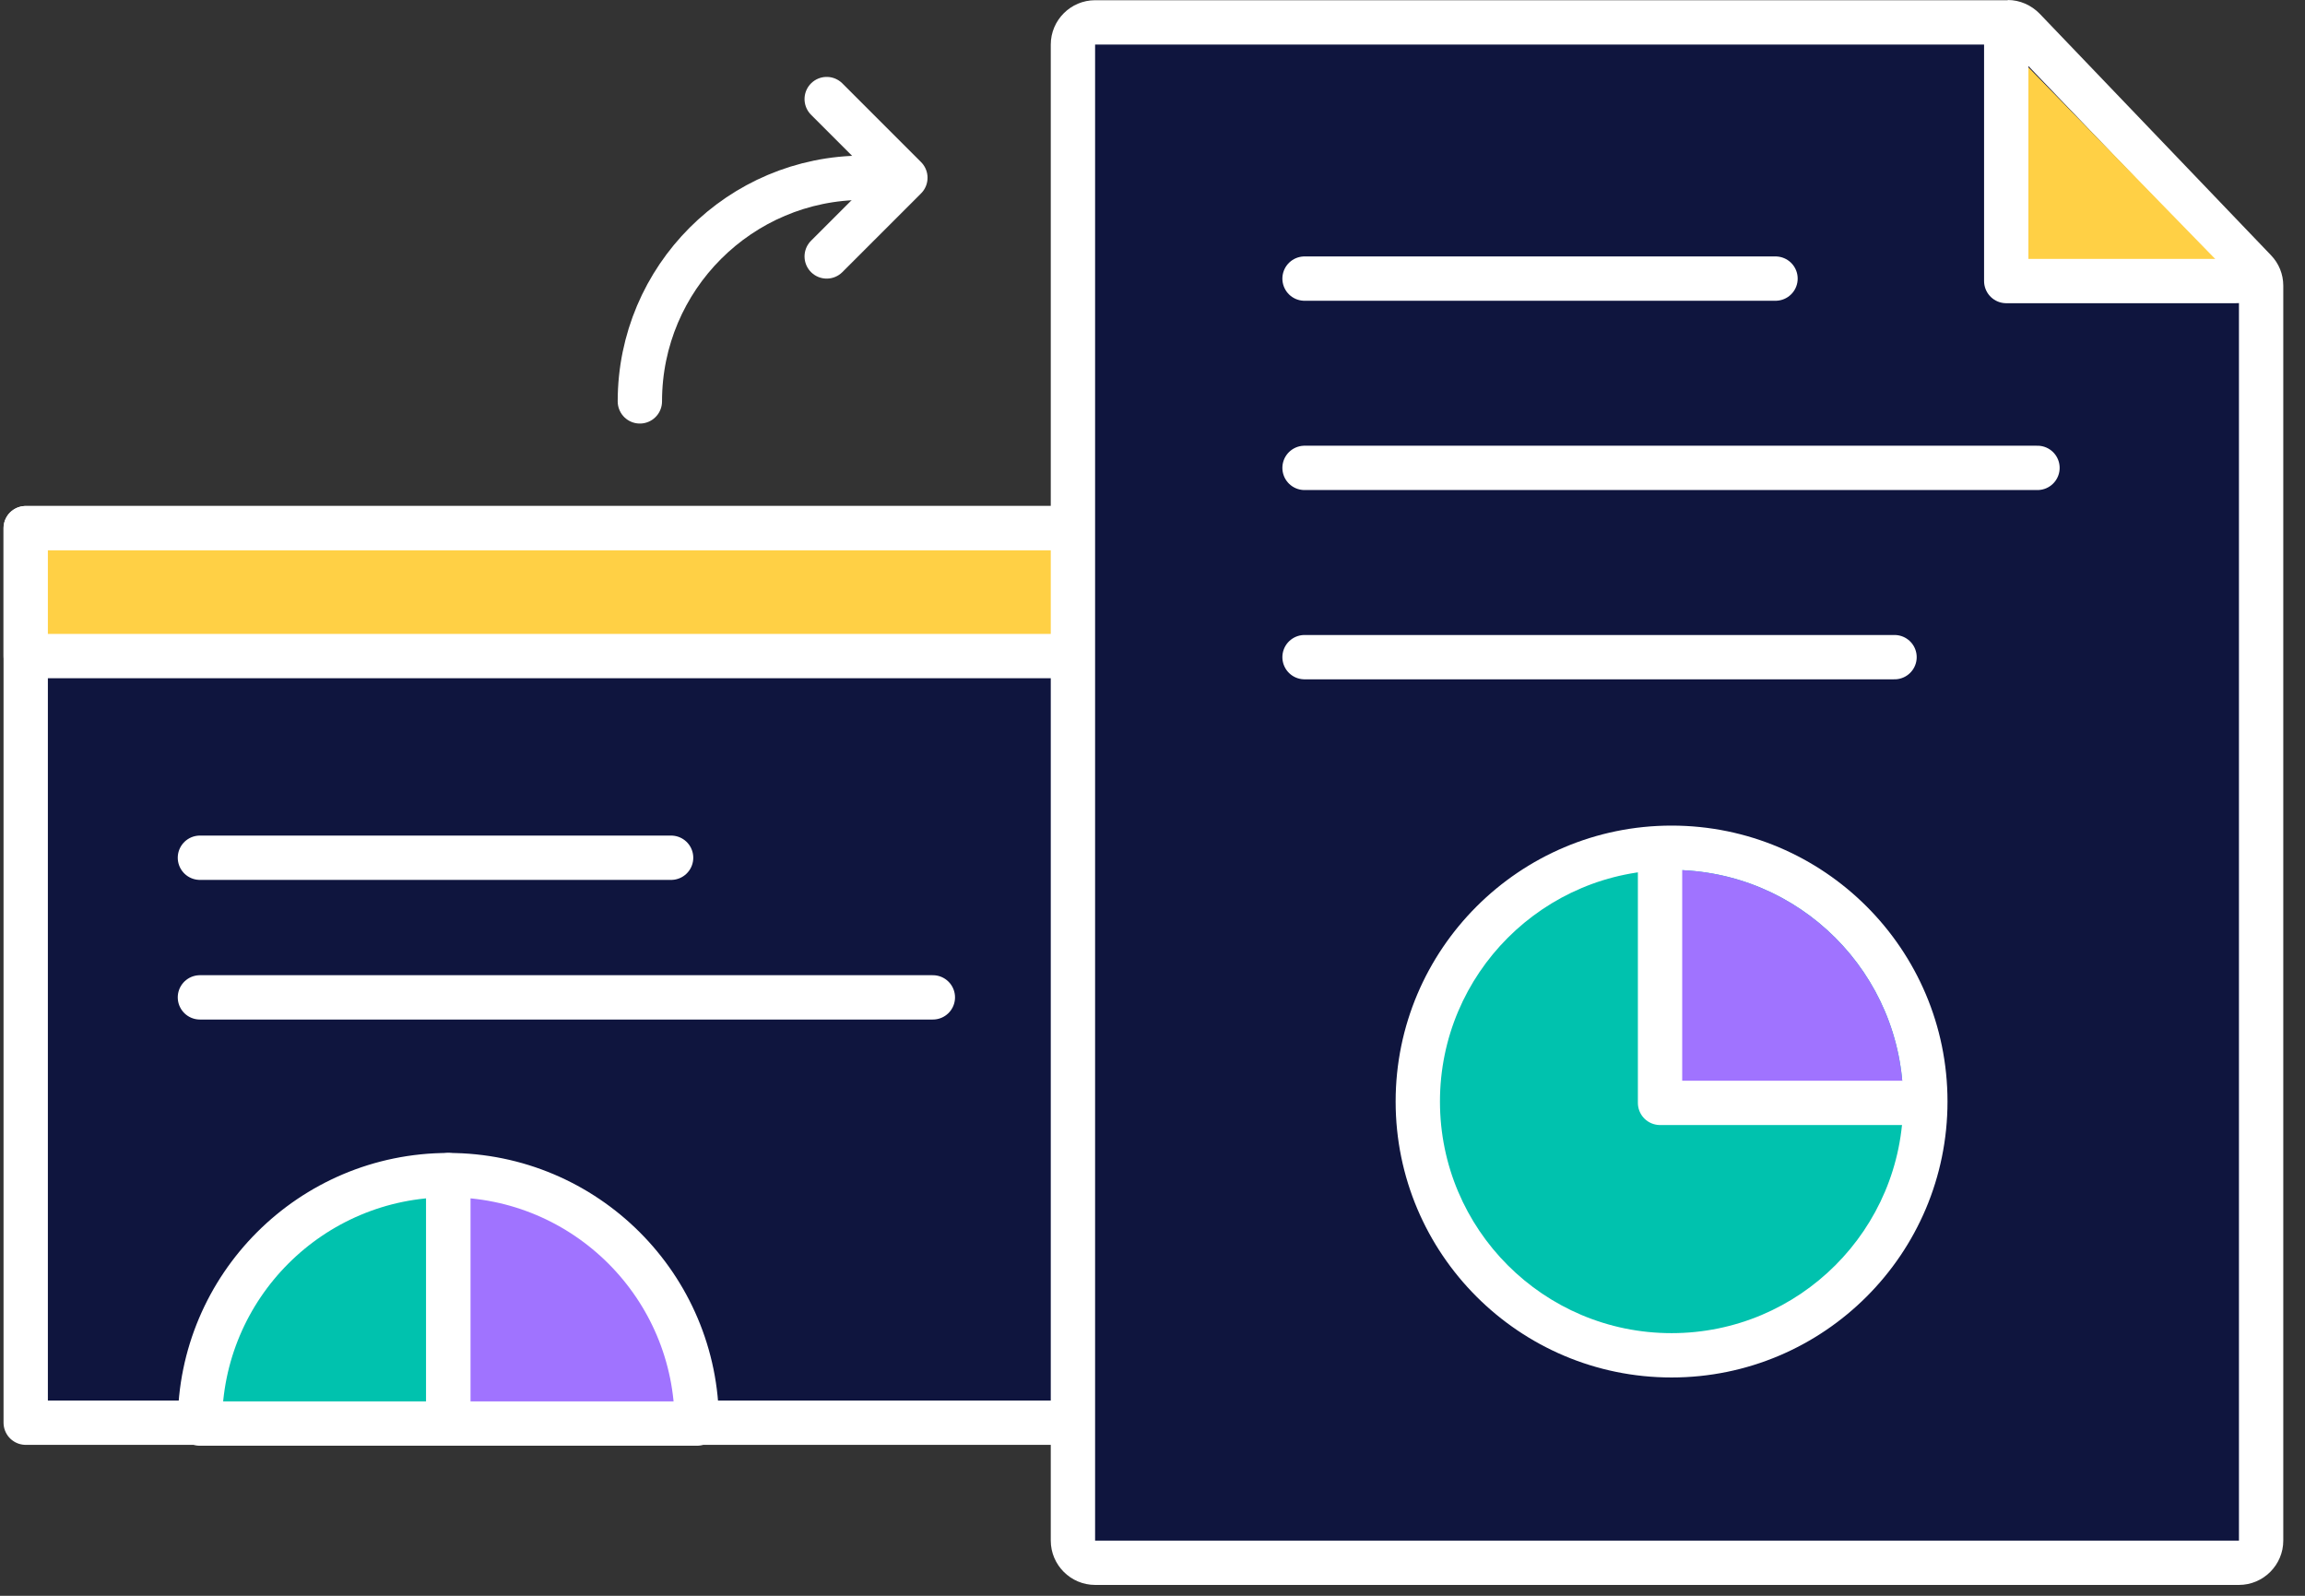 <svg xmlns="http://www.w3.org/2000/svg" width="104" height="72" viewBox="0 0 104 72" fill="none"><rect x="0" y="0" width="104" height="72" fill="#333333" stroke="none"/><path d="M57.2 23.83H1.16V64.19H57.2V23.83Z" fill="#0F153E" stroke="white" stroke-width="2" stroke-linecap="round" stroke-linejoin="round"></path><path d="M57.2 23.83H1.16V29.6H57.2V23.83Z" fill="#FFD045" stroke="white" stroke-width="2" stroke-linecap="round" stroke-linejoin="round"></path><path d="M49.42 70.51C48.87 70.51 48.42 70.06 48.42 69.51V2.01C48.42 1.46 48.87 1.01 49.42 1.01H90.6C90.87 1.01 91.13 1.12 91.32 1.32L101.75 12.21C101.93 12.4 102.03 12.64 102.03 12.9V69.51C102.03 70.06 101.58 70.51 101.03 70.51H49.42V70.51Z" fill="#0F153E"></path><path d="M90.59 2.01L101.02 12.9V69.51H49.41V2.01H90.59ZM90.59 0.01H49.41C48.31 0.01 47.41 0.91 47.41 2.01V69.51C47.41 70.61 48.31 71.51 49.41 71.51H101.02C102.12 71.51 103.02 70.61 103.02 69.51V12.89C103.02 12.37 102.82 11.88 102.46 11.51L92.03 0.62C91.65 0.23 91.13 0 90.59 0V0.01Z" fill="white"></path><path d="M90.52 2.01V12.68H100.92" fill="#FFD045"></path><path d="M90.52 2.01V12.68H100.92" stroke="white" stroke-width="2" stroke-linecap="round" stroke-linejoin="round"></path><path d="M58.86 12.57H80.11" stroke="white" stroke-width="2" stroke-linecap="round" stroke-linejoin="round"></path><path d="M58.86 21.11H91.93" stroke="white" stroke-width="2" stroke-linecap="round" stroke-linejoin="round"></path><path d="M58.86 29.65H85.48" stroke="white" stroke-width="2" stroke-linecap="round" stroke-linejoin="round"></path><path d="M75.42 61.15C69.11 61.15 63.97 56.01 63.97 49.7C63.97 43.39 69.11 38.25 75.42 38.25C81.73 38.25 86.87 43.39 86.87 49.7C86.87 56.01 81.73 61.15 75.42 61.15Z" fill="#00C2AE"></path><path d="M75.42 39.25C81.19 39.25 85.87 43.93 85.87 49.7C85.87 55.47 81.19 60.15 75.42 60.15C69.65 60.15 64.97 55.47 64.97 49.7C64.97 43.93 69.65 39.25 75.42 39.25ZM75.42 37.25C68.56 37.25 62.97 42.83 62.97 49.7C62.97 56.57 68.55 62.15 75.42 62.15C82.29 62.15 87.87 56.57 87.87 49.7C87.87 42.83 82.29 37.25 75.42 37.25Z" fill="white"></path><path d="M75.42 39.25V49.7H85.87C85.87 43.93 81.19 39.25 75.42 39.25Z" fill="#A073FF"></path><path d="M74.9 38.78V49.76H85.76" stroke="white" stroke-width="2" stroke-linecap="round" stroke-linejoin="round"></path><path d="M28.87 18.11C28.87 12.54 33.39 8.02 38.96 8.02" stroke="white" stroke-width="2" stroke-linecap="round" stroke-linejoin="round"></path><path d="M37.3 11.57L40.85 8.02L37.3 4.47" stroke="white" stroke-width="2" stroke-linecap="round" stroke-linejoin="round"></path><path d="M9.02 38.7H30.28" stroke="white" stroke-width="2" stroke-linecap="round" stroke-linejoin="round"></path><path d="M9.02 45H42.09" stroke="white" stroke-width="2" stroke-linecap="round" stroke-linejoin="round"></path><path d="M9.02 64.23H20.23V53.02C14.04 53.02 9.02 58.04 9.02 64.23Z" fill="#00C2AE" stroke="white" stroke-width="2" stroke-linecap="round" stroke-linejoin="round"></path><path d="M20.23 53.02V64.23H31.44C31.44 58.04 26.42 53.02 20.23 53.02Z" fill="#A073FF" stroke="white" stroke-width="2" stroke-linecap="round" stroke-linejoin="round"></path></svg>